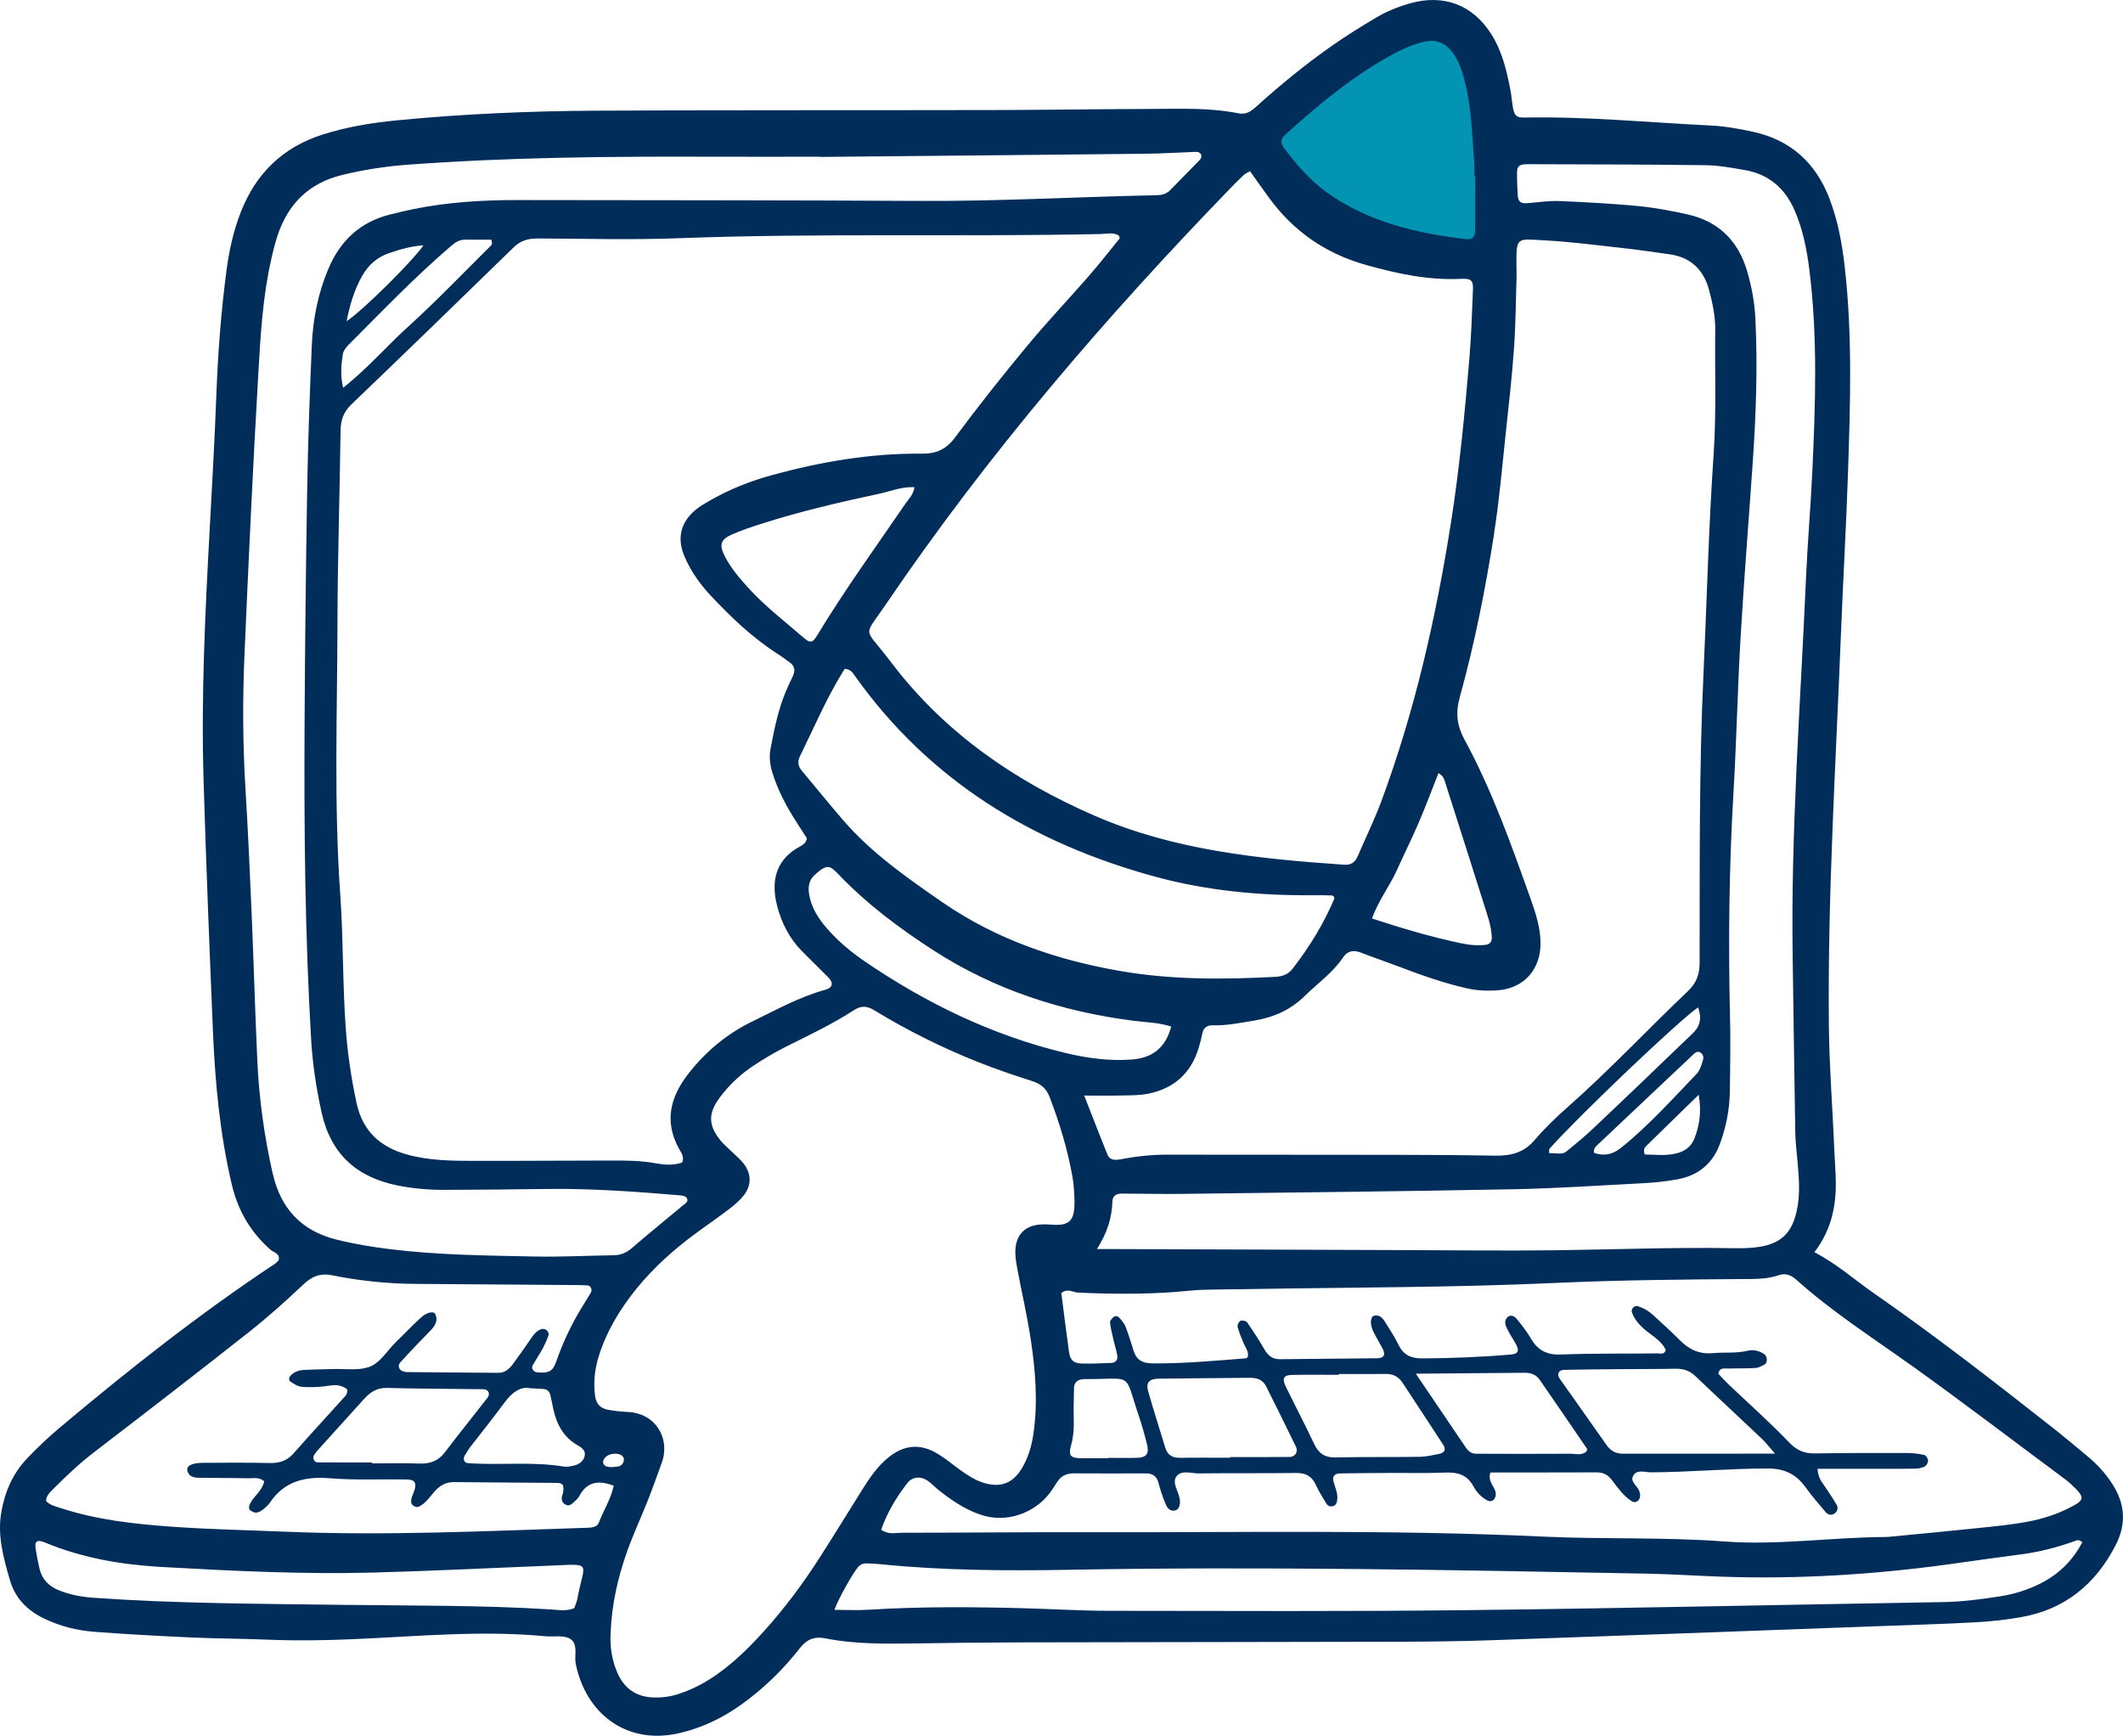 <svg width="137" height="112" viewBox="0 0 137 112" fill="none" xmlns="http://www.w3.org/2000/svg">
<path d="M82 8L92 1.5L95.5 3.5L96.5 9.5V15L95.5 16.5L90 16L82.5 12L82 8Z" fill="#0394B3"/>
<path d="M134.814 94.051C133.997 93.36 133.174 92.679 132.332 92.017C128.591 89.076 124.833 86.155 120.92 83.441C119.692 82.589 118.573 81.58 117.088 80.792C118.257 79.268 118.534 77.606 118.456 75.853C118.431 75.265 118.391 74.678 118.366 74.09C118.257 71.475 118.05 68.868 118.02 66.246C117.932 57.789 118.467 49.353 118.798 40.911C118.934 37.437 119.139 33.965 119.254 30.492C119.401 26.055 119.548 21.616 119.039 17.188C118.867 15.695 118.599 14.227 118.06 12.82C117.172 10.5 115.538 9.015 113.091 8.496C112.203 8.307 111.3 8.142 110.397 8.098C106.39 7.905 102.391 7.506 98.373 7.585C97.873 7.596 97.728 7.47 97.634 6.959C97.567 6.591 97.546 6.214 97.477 5.847C97.236 4.583 96.945 3.335 96.249 2.225C95.049 0.311 93.166 -0.401 90.989 0.217C90.212 0.437 89.466 0.74 88.777 1.151C87.813 1.724 86.858 2.319 85.941 2.962C84.229 4.16 82.616 5.483 81.066 6.882C80.737 7.179 80.419 7.411 79.929 7.313C78.024 6.934 76.093 7.024 74.168 7.03C70.797 7.041 67.425 7.093 64.054 7.101C55.545 7.12 47.038 7.097 38.529 7.141C34.249 7.164 29.97 7.344 25.707 7.755C24.056 7.914 22.422 8.173 20.832 8.678C18.262 9.495 16.529 11.17 15.547 13.666C15.073 14.87 14.795 16.115 14.625 17.389C14.265 20.094 14.062 22.812 13.959 25.54C13.852 28.373 13.693 31.204 13.538 34.032C13.241 39.481 12.972 44.931 13.138 50.388C13.303 55.788 13.515 61.185 13.743 66.581C13.884 69.896 14.194 73.194 14.96 76.435C15.354 78.102 16.165 79.502 17.457 80.637C17.665 80.82 18.101 80.88 17.979 81.324C17.899 81.4 17.832 81.485 17.744 81.542C12.876 84.766 8.303 88.378 3.839 92.13C3.104 92.748 2.402 93.414 1.74 94.111C0.835 95.066 0.326 96.22 0.092 97.524C-0.187 99.063 0.221 100.498 0.634 101.934C0.961 103.077 1.709 103.871 2.775 104.398C3.847 104.928 4.987 105.209 6.164 105.295C8.244 105.45 10.329 105.563 12.413 105.657C14.07 105.73 15.729 105.73 17.388 105.799C19.154 105.872 20.916 105.841 22.682 105.768C26.848 105.594 31.013 105.175 35.19 105.575C35.722 105.625 36.344 105.491 36.767 105.726C37.337 106.042 37.044 106.798 37.155 107.353C37.788 110.519 40.381 112.583 43.741 111.846C45.456 111.469 46.948 110.686 48.316 109.629C49.55 108.676 50.652 107.579 51.607 106.354C52.061 105.77 52.552 105.571 53.26 105.711C55.214 106.099 57.196 106.063 59.178 106.036C61.318 106.004 63.457 105.975 65.598 105.971C73.839 105.952 82.08 105.95 90.321 105.929C92.355 105.923 94.389 105.898 96.421 105.826C104.549 105.544 112.677 105.238 120.802 104.939C122.996 104.859 125.189 104.796 127.378 104.681C128.39 104.629 129.406 104.52 130.405 104.346C133.248 103.852 135.242 102.212 136.538 99.673C137.236 98.307 137.127 96.997 136.295 95.724C135.883 95.091 135.384 94.532 134.81 94.049L134.814 94.051ZM123.253 88.033C126.643 90.458 129.955 92.987 133.3 95.472C133.428 95.569 133.549 95.673 133.667 95.782C134.607 96.662 134.534 96.791 133.48 97.319C132.657 97.732 131.79 98.002 130.901 98.173C129.856 98.376 128.79 98.473 127.728 98.586C125.872 98.783 124.012 98.954 122.153 99.135C121.994 99.149 121.833 99.172 121.674 99.172C118.201 99.185 114.734 99.721 111.261 99.459C107.362 99.166 103.455 99.329 99.559 99.145C89.669 98.68 79.776 98.892 69.884 98.864C65.979 98.854 62.075 98.896 58.168 98.898C57.761 98.898 57.326 99.036 56.863 98.699C57.248 97.602 57.839 96.603 58.559 95.684C58.878 95.278 59.412 95.234 59.858 95.537C60.122 95.717 60.338 95.962 60.589 96.159C61.388 96.787 62.213 97.353 63.193 97.704C65.02 98.362 66.779 97.539 67.672 96.423C67.871 96.174 68.043 95.9 68.214 95.629C68.468 95.234 68.82 95.062 69.291 95.064C70.843 95.075 72.394 95.072 73.946 95.066C74.379 95.066 74.641 95.242 74.757 95.673C74.865 96.086 74.995 96.496 75.157 96.89C75.272 97.175 75.383 97.52 75.806 97.466C76.072 97.43 76.204 97.078 76.122 96.674C76.026 96.212 75.651 95.682 75.89 95.303C76.2 94.811 76.864 95.075 77.373 95.068C79.459 95.043 81.546 95.068 83.632 95.041C84.236 95.033 84.642 95.225 84.9 95.784C85.101 96.218 85.352 96.628 85.606 97.034C85.687 97.166 85.849 97.231 86.026 97.177C86.205 97.122 86.259 96.984 86.286 96.823C86.362 96.377 86.156 95.99 86.05 95.577C85.964 95.242 86.148 95.075 86.462 95.068C87.639 95.049 88.815 95.043 89.992 95.037C91.062 95.031 92.133 95.064 93.201 95.016C94.012 94.98 94.663 95.118 95.087 95.908C95.284 96.274 95.585 96.605 95.979 96.808C96.134 96.888 96.293 96.877 96.406 96.745C96.471 96.67 96.513 96.559 96.524 96.459C96.568 95.969 95.962 95.659 96.178 95.007C97.366 95.007 98.589 95.007 99.814 95.007C100.885 95.007 101.955 95.007 103.024 95.001C103.426 94.997 103.732 95.133 103.987 95.462C104.379 95.966 104.744 96.502 105.292 96.861C105.441 96.957 105.607 96.928 105.724 96.81C105.791 96.743 105.829 96.626 105.837 96.528C105.848 96.427 105.822 96.316 105.789 96.218C105.669 95.879 105.19 95.615 105.38 95.24C105.615 94.781 106.147 95.001 106.539 94.999C109.05 94.987 111.554 94.752 114.07 94.752C115.169 94.752 115.898 95.116 116.508 95.952C116.916 96.511 117.363 97.045 117.815 97.57C117.953 97.73 118.18 97.803 118.387 97.652C118.588 97.507 118.63 97.281 118.517 97.087C118.276 96.67 118.004 96.272 117.736 95.874C117.557 95.611 117.333 95.374 117.285 94.771C118.749 94.771 120.128 94.771 121.508 94.771C122.204 94.771 122.899 94.777 123.595 94.76C123.802 94.756 124.024 94.716 124.204 94.622C124.317 94.564 124.426 94.371 124.42 94.243C124.414 94.113 124.286 93.902 124.177 93.877C123.819 93.797 123.446 93.753 123.077 93.753C121.098 93.749 119.118 93.745 117.139 93.778C116.454 93.791 115.965 93.6 115.465 93.077C114.208 91.768 112.846 90.56 111.529 89.308C111.298 89.088 111.087 88.85 110.886 88.638C110.969 88.205 111.281 88.314 111.518 88.303C112.107 88.282 112.695 88.303 113.282 88.265C113.481 88.253 113.682 88.144 113.864 88.043C114.088 87.922 114.057 87.507 113.841 87.367C113.51 87.149 113.15 87.063 112.771 87.156C112.031 87.334 111.277 87.237 110.536 87.308C109.658 87.39 108.986 87.068 108.386 86.458C107.863 85.924 107.297 85.43 106.753 84.919C106.436 84.622 106.08 84.39 105.661 84.272C105.582 84.249 105.445 84.304 105.385 84.369C105.324 84.434 105.276 84.57 105.301 84.649C105.479 85.175 105.85 85.558 106.273 85.895C106.725 86.255 107.236 86.557 107.496 87.097C107.41 87.419 107.153 87.325 106.968 87.325C104.882 87.35 102.793 87.315 100.711 87.398C99.773 87.436 99.201 87.084 98.761 86.318C98.522 85.903 98.218 85.525 97.921 85.148C97.789 84.98 97.571 84.819 97.368 84.928C97.093 85.072 97.093 85.386 97.204 85.629C97.382 86.014 97.626 86.368 97.831 86.741C98.057 87.147 97.961 87.357 97.54 87.394C95.623 87.562 93.702 87.635 91.777 87.648C91.037 87.652 90.562 87.419 90.241 86.76C90.009 86.28 89.716 85.83 89.431 85.378C89.263 85.108 89.079 84.812 88.689 84.888C88.436 84.938 88.387 85.413 88.609 85.887C88.792 86.272 89.022 86.634 89.219 87.013C89.428 87.413 89.315 87.633 88.869 87.639C86.783 87.666 84.696 87.671 82.61 87.7C82.115 87.706 81.831 87.474 81.596 87.068C81.25 86.469 80.871 85.887 80.475 85.319C80.41 85.225 80.159 85.173 80.052 85.223C79.947 85.273 79.834 85.497 79.864 85.61C79.956 85.968 80.105 86.312 80.247 86.655C80.368 86.946 80.595 87.202 80.523 87.549C80.482 87.583 80.444 87.637 80.404 87.641C78.385 87.8 76.367 87.991 74.335 87.968C73.701 87.96 73.33 87.731 73.148 87.141C72.991 86.63 72.831 86.121 72.643 85.621C72.57 85.428 72.427 85.254 72.293 85.091C72.195 84.97 72.04 84.854 71.887 84.961C71.769 85.045 71.623 85.21 71.633 85.328C71.667 85.694 71.765 86.054 71.847 86.416C71.928 86.779 72.048 87.135 72.105 87.501C72.14 87.736 71.983 87.924 71.742 87.937C71.101 87.97 70.46 87.995 69.819 87.978C69.268 87.964 69.059 87.765 68.981 87.208C68.805 85.945 68.65 84.678 68.489 83.437C68.876 83.098 69.228 83.387 69.582 83.403C71.667 83.496 73.751 83.514 75.833 83.362C76.418 83.317 77.002 83.242 77.589 83.223C78.605 83.19 79.621 83.194 80.637 83.175C87.212 83.06 93.794 83.079 100.361 82.779C104.584 82.587 108.801 82.551 113.024 82.524C113.615 82.52 114.197 82.478 114.763 82.283C115.209 82.128 115.58 82.264 115.934 82.583C118.207 84.624 120.777 86.268 123.253 88.039V88.033ZM69.291 90.487C69.304 90.166 69.291 89.846 69.308 89.528C69.327 89.228 69.496 89.046 69.798 89C69.85 88.992 69.903 88.984 69.957 88.984C73.196 88.998 72.507 88.45 73.491 91.364C73.694 91.969 73.87 92.585 74.021 93.207C74.164 93.785 73.981 94.038 73.424 94.059C72.785 94.082 72.144 94.065 71.503 94.065V94.088C70.969 94.088 70.435 94.084 69.901 94.088C69.088 94.095 68.912 93.967 69.132 93.196C69.383 92.315 69.256 91.394 69.289 90.489L69.291 90.487ZM102.423 93.494C102.441 93.521 102.393 93.592 102.372 93.655C102.062 93.931 101.677 93.797 101.327 93.799C99.305 93.812 97.282 93.808 95.26 93.799C94.98 93.799 94.76 93.649 94.601 93.412C93.591 91.921 92.581 90.43 91.364 88.634C93.936 88.613 96.161 88.598 98.388 88.575C98.79 88.571 99.132 88.697 99.358 89.025C100.386 90.51 101.404 92.001 102.423 93.494ZM100.916 88.387C102.142 88.362 103.367 88.351 104.593 88.341C105.766 88.33 106.937 88.339 108.108 88.314C108.615 88.303 109.03 88.431 109.407 88.791C110.831 90.152 112.276 91.49 113.707 92.843C113.927 93.052 114.112 93.297 114.547 93.793C111.03 93.793 107.89 93.791 104.748 93.797C104.281 93.797 103.943 93.626 103.675 93.24C102.67 91.8 101.645 90.374 100.636 88.937C100.449 88.671 100.588 88.395 100.916 88.389V88.387ZM93.138 93.23C93.325 93.519 93.222 93.739 92.874 93.808C92.458 93.891 92.034 93.992 91.613 93.998C89.801 94.025 87.987 93.998 86.173 94.036C85.49 94.051 85.092 93.776 84.807 93.173C84.217 91.921 83.571 90.692 82.964 89.448C82.721 88.95 82.842 88.724 83.36 88.713C84.374 88.695 85.385 88.707 86.399 88.707V88.655C87.413 88.655 88.427 88.663 89.439 88.651C89.91 88.644 90.256 88.833 90.509 89.22C91.385 90.556 92.267 91.89 93.138 93.23ZM83.626 93.332C83.789 93.672 83.584 94.002 83.217 94.007C81.938 94.023 80.658 94.013 79.378 94.013V94.057C78.311 94.057 77.243 94.044 76.177 94.063C75.689 94.072 75.351 93.91 75.203 93.429C74.828 92.208 74.44 90.989 74.09 89.762C73.937 89.228 74.149 88.967 74.736 88.956C76.709 88.925 78.682 88.923 80.656 88.9C81.121 88.895 81.496 89.025 81.711 89.463C82.352 90.751 82.999 92.036 83.622 93.332H83.626ZM43.806 74.098C43.953 74.366 44.183 74.636 44.02 75.009C43.458 75.21 42.859 75.158 42.293 75.055C41.336 74.881 40.377 74.879 39.417 74.881C36.474 74.881 33.533 74.909 30.59 74.902C29.148 74.9 27.709 74.886 26.293 74.5C24.532 74.021 23.396 72.976 23.009 71.167C22.671 69.601 22.437 68.026 22.317 66.422C22.102 63.543 22.164 60.652 21.961 57.779C21.542 51.901 21.764 46.024 21.777 40.149C21.785 36.036 21.924 31.922 21.976 27.81C21.984 27.127 22.154 26.593 22.665 26.103C26.178 22.736 29.672 19.35 33.154 15.952C33.623 15.496 34.134 15.383 34.748 15.387C37.743 15.399 40.743 15.485 43.735 15.372C52.822 15.029 61.915 15.29 71.003 15.102C71.407 15.094 71.836 14.968 72.203 15.198C72.228 15.288 72.272 15.362 72.253 15.385C71.581 16.214 70.921 17.053 70.221 17.858C68.922 19.346 67.557 20.78 66.298 22.301C64.697 24.233 63.133 26.199 61.639 28.214C61.061 28.993 60.43 29.279 59.487 29.271C56.209 29.242 53.004 29.786 49.847 30.647C48.448 31.028 47.109 31.555 45.848 32.276C45.524 32.46 45.193 32.646 44.906 32.881C43.923 33.687 43.67 34.719 44.168 35.896C44.568 36.84 45.157 37.674 45.852 38.417C47.17 39.824 48.559 41.154 50.195 42.199C50.465 42.37 50.721 42.567 50.98 42.755C51.291 42.98 51.322 43.273 51.175 43.601C51.089 43.796 50.995 43.989 50.903 44.181C50.275 45.496 49.988 46.91 49.721 48.327C49.623 48.857 49.69 49.37 49.858 49.9C50.182 50.932 50.666 51.874 51.234 52.785C51.515 53.235 51.808 53.679 52.072 54.092C52.001 54.452 51.743 54.548 51.513 54.68C50.333 55.354 49.659 56.518 50.143 58.424C50.423 59.529 50.928 60.526 51.733 61.351C52.294 61.925 52.874 62.477 53.438 63.049C53.8 63.416 53.752 63.727 53.253 63.864C51.588 64.322 50.09 65.16 48.553 65.905C46.894 66.709 45.509 67.869 44.382 69.333C43.246 70.809 42.861 72.369 43.808 74.1L43.806 74.098ZM22.55 22.19C24.703 20.033 26.815 17.83 29.136 15.847C29.387 15.634 29.651 15.466 29.993 15.464C30.569 15.464 31.147 15.464 31.704 15.464C31.731 15.588 31.754 15.642 31.75 15.693C31.746 15.741 31.727 15.799 31.694 15.833C29.907 17.598 28.17 19.422 26.308 21.107C24.936 22.349 23.727 23.771 22.141 25.021C21.953 24.185 22.02 23.509 22.125 22.847C22.162 22.611 22.366 22.372 22.55 22.188V22.19ZM22.366 20.728C22.583 19.639 22.868 18.699 23.361 17.818C23.769 17.091 24.354 16.58 25.143 16.319C25.832 16.088 26.53 15.879 27.326 15.831C26.599 16.878 23.423 20.027 22.366 20.728ZM52.734 40.997C52.436 41.489 52.283 41.514 51.871 41.156C50.664 40.109 49.386 39.139 48.306 37.95C47.731 37.318 47.174 36.671 46.78 35.907C46.399 35.165 46.487 34.82 47.21 34.497C47.84 34.217 48.5 33.997 49.16 33.788C51.649 32.992 54.192 32.401 56.745 31.855C57.466 31.7 58.161 31.398 59.012 31.432C58.93 31.945 58.635 32.198 58.428 32.5C56.502 35.316 54.498 38.078 52.732 40.999L52.734 40.997ZM55.176 43.622C59.98 50.373 66.616 54.393 74.495 56.552C77.871 57.477 81.324 57.796 84.816 57.762C85.186 57.758 85.559 57.766 85.932 57.775C85.978 57.775 86.024 57.814 86.07 57.835C86.083 57.888 86.121 57.95 86.104 57.99C85.413 59.617 84.495 61.11 83.412 62.505C83.125 62.873 82.763 63.003 82.304 63.028C78.933 63.208 75.569 63.227 72.228 62.641C68.129 61.923 64.264 60.595 60.809 58.212C58.52 56.631 56.236 55.038 54.401 52.911C53.494 51.857 52.619 50.779 51.728 49.713C51.5 49.439 51.458 49.133 51.611 48.819C52.547 46.906 53.383 44.935 54.508 43.157C54.896 43.174 55.028 43.413 55.176 43.622ZM53.341 59.877C52.813 59.263 52.378 58.591 52.227 57.779C52.137 57.291 52.164 56.822 52.575 56.451C53.371 55.733 53.534 55.811 54.15 56.456C55.972 58.359 58.076 59.923 60.277 61.343C64.205 63.874 68.552 65.275 73.171 65.865C73.96 65.966 74.763 65.972 75.58 66.236C75.23 67.574 74.392 68.254 73.076 68.359C71.623 68.474 70.192 68.282 68.784 67.947C64.102 66.829 59.839 64.772 55.874 62.08C54.946 61.449 54.077 60.731 53.339 59.877H53.341ZM98.497 10.594C102.347 10.607 106.197 10.609 110.048 10.659C110.896 10.669 111.749 10.826 112.589 10.971C114.137 11.237 115.186 12.143 115.808 13.571C116.347 14.809 116.6 16.117 116.766 17.447C117.302 21.765 117.153 26.093 116.952 30.421C116.845 32.715 116.644 35.008 116.544 37.303C116.187 45.473 115.555 53.633 115.685 61.82C115.743 65.56 115.785 69.297 115.85 73.037C115.861 73.677 115.942 74.316 115.997 74.955C116.081 75.914 116.164 76.877 116.003 77.834C115.704 79.599 114.903 80.336 113.129 80.501C112.704 80.541 112.274 80.543 111.847 80.537C108.049 80.47 104.253 80.621 100.456 80.669C97.087 80.713 93.717 80.669 90.348 80.658C84.198 80.637 78.047 80.614 71.895 80.593C71.629 80.593 71.363 80.593 70.785 80.593C71.466 79.517 71.751 78.56 71.784 77.536C71.797 77.116 72.067 77.011 72.427 77.013C73.711 77.021 74.995 77.049 76.277 77.032C83.389 76.944 90.503 76.871 97.615 76.734C100.447 76.68 103.277 76.487 106.109 76.339C106.803 76.303 107.496 76.224 108.181 76.106C109.557 75.872 110.517 75.106 110.999 73.778C111.384 72.714 111.608 71.615 111.627 70.484C111.654 68.828 111.679 67.17 111.638 65.513C111.522 60.7 111.583 55.892 111.866 51.087C112.061 47.779 112.126 44.464 112.32 41.156C112.538 37.42 112.84 33.691 113.098 29.96C113.316 26.811 113.433 23.662 113.274 20.506C113.221 19.486 113.035 18.494 112.75 17.514C112.176 15.546 110.911 14.285 108.904 13.835C107.863 13.603 106.807 13.402 105.747 13.299C104.044 13.136 102.335 13.042 100.625 12.973C99.936 12.945 99.243 13.058 98.549 13.111C98.132 13.142 97.967 13.012 97.94 12.587C97.91 12.108 97.894 11.626 97.894 11.145C97.894 10.738 98.049 10.596 98.501 10.598L98.497 10.594ZM109.497 69.278C107.915 70.922 106.392 72.628 104.603 74.063C104.059 74.5 103.499 74.607 102.867 74.387C102.806 74.105 102.988 73.966 103.137 73.824C105.181 71.891 107.228 69.961 109.275 68.032C109.388 67.926 109.52 67.811 109.692 67.89C109.924 67.999 109.953 68.227 109.888 68.426C109.792 68.723 109.702 69.065 109.497 69.278ZM109.367 73.405C109.162 73.962 108.753 74.268 108.219 74.41C107.507 74.597 106.79 74.496 106.135 74.49C106.028 74.147 106.143 74.031 106.254 73.922C107.31 72.888 108.368 71.858 109.618 70.637C109.813 71.776 109.662 72.595 109.365 73.405H109.367ZM109.216 66.695C108.248 67.609 107.293 68.541 106.329 69.463C105.133 70.606 103.941 71.753 102.733 72.884C102.228 73.357 101.694 73.803 101.155 74.237C101.048 74.322 100.977 74.375 100.887 74.402C100.826 74.421 100.755 74.429 100.657 74.429C100.508 74.429 100.298 74.417 99.965 74.4C99.972 74.326 99.957 74.237 99.972 74.169C99.976 74.147 99.984 74.128 99.997 74.113C101.851 72.028 108.351 65.832 109.58 64.998C109.838 65.725 109.698 66.24 109.218 66.692L109.216 66.695ZM96.423 34.357C96.76 32.198 96.947 30.017 97.179 27.843C97.374 26.042 97.577 24.24 97.703 22.433C97.812 20.887 97.818 19.336 97.866 17.786C97.873 17.573 97.86 17.359 97.858 17.146C97.845 15.261 97.858 15.41 99.655 15.506C101.304 15.594 102.946 15.808 104.589 15.99C105.649 16.107 106.704 16.26 107.76 16.411C109.138 16.608 109.958 17.439 110.299 18.75C110.515 19.575 110.697 20.408 110.687 21.275C110.653 23.946 110.766 26.629 110.584 29.288C110.257 34.028 110.148 38.777 109.926 43.52C109.637 49.718 109.692 55.911 109.679 62.107C109.679 62.858 109.478 63.424 108.931 63.943C106.336 66.41 103.885 69.027 101.199 71.401C100.439 72.074 99.697 72.779 99.041 73.55C98.348 74.366 97.531 74.582 96.499 74.565C92.971 74.504 89.441 74.515 85.911 74.509C82.382 74.502 78.852 74.513 75.324 74.502C74.304 74.5 73.301 74.609 72.301 74.802C71.989 74.863 71.621 74.875 71.47 74.507C70.971 73.284 70.5 72.05 69.966 70.689C70.854 70.689 71.589 70.702 72.322 70.685C72.909 70.671 73.508 70.685 74.078 70.572C75.737 70.243 76.851 69.266 77.348 67.626C77.44 67.32 77.524 67.011 77.582 66.697C77.654 66.313 77.897 66.146 78.255 66.156C79.17 66.181 80.061 65.995 80.957 65.847C82.197 65.639 83.272 65.17 84.202 64.257C85.036 63.438 86.01 62.762 86.674 61.77C86.944 61.366 87.334 61.276 87.801 61.458C88.597 61.766 89.407 62.04 90.206 62.343C91.653 62.894 93.109 63.416 94.626 63.763C95.317 63.922 96.006 63.947 96.698 63.891C98.338 63.759 99.406 62.557 99.412 60.892C99.416 59.913 99.125 58.991 98.805 58.089C97.55 54.567 96.306 51.037 94.515 47.739C94.022 46.832 93.916 46.018 94.196 45.002C95.166 41.505 95.87 37.944 96.429 34.359L96.423 34.357ZM88.54 59.266C88.936 58.114 89.674 57.191 90.147 56.137C90.604 55.118 91.106 54.117 91.546 53.091C91.999 52.035 92.399 50.959 92.826 49.889C93.103 50.034 93.18 50.23 93.245 50.434C94.085 53.07 94.929 55.706 95.761 58.346C95.985 59.056 96.249 59.762 96.268 60.518C96.274 60.74 96.138 60.928 95.897 60.959C95.363 61.029 94.835 60.978 94.309 60.867C92.38 60.467 90.497 59.902 88.542 59.266H88.54ZM82.93 8.701C85.151 6.689 87.451 4.784 90.116 3.376C90.631 3.104 91.186 2.886 91.749 2.727C92.644 2.476 93.312 2.746 93.826 3.515C94.246 4.145 94.441 4.869 94.607 5.6C94.975 7.223 95.009 8.881 95.137 10.529C95.158 10.795 95.139 11.063 95.139 11.329C95.158 11.329 95.179 11.329 95.198 11.329C95.198 12.504 95.208 13.676 95.193 14.851C95.189 15.284 95.009 15.477 94.617 15.431C91.408 15.05 88.302 14.338 85.618 12.409C84.529 11.626 83.653 10.611 82.849 9.537C82.61 9.218 82.656 8.946 82.93 8.699V8.701ZM80.281 11.272C80.356 11.201 80.463 11.164 80.666 11.046C81.112 11.672 81.51 12.24 81.921 12.799C83.496 14.947 85.572 16.369 88.136 17.091C90.151 17.659 92.183 18.096 94.299 17.991C94.938 17.96 95.076 18.098 95.051 18.708C94.99 20.203 94.944 21.702 94.816 23.193C94.517 26.708 94.184 30.222 93.635 33.708C92.669 39.845 91.299 45.884 89.133 51.719C88.687 52.919 88.117 54.073 87.612 55.252C87.445 55.643 87.177 55.825 86.741 55.794C81.231 55.415 75.754 54.862 70.613 52.622C65.481 50.386 60.985 47.301 57.556 42.8C57.46 42.672 57.357 42.546 57.261 42.42C55.734 40.429 55.704 41.147 57.194 38.955C63.763 29.279 71.353 20.445 79.482 12.06C79.742 11.792 80.01 11.528 80.283 11.272H80.281ZM17.6 75.738C17.057 73.334 16.718 70.899 16.605 68.439C16.46 65.287 16.374 62.134 16.24 58.981C16.123 56.257 16.002 53.532 15.836 50.81C15.66 47.923 15.654 45.036 15.78 42.153C16.043 36.118 16.322 30.081 16.672 24.051C16.814 21.601 16.957 19.139 17.503 16.729C17.633 16.157 17.772 15.584 17.968 15.031C18.664 13.075 20.003 11.804 22.039 11.3C23.444 10.952 24.867 10.734 26.31 10.627C32.825 10.144 39.348 10.089 45.876 10.112C48.23 10.121 50.583 10.112 52.937 10.112V10.125C59.944 10.058 66.953 9.995 73.96 9.92C75.029 9.907 76.097 9.836 77.168 9.798C77.335 9.792 77.49 9.867 77.528 10.037C77.547 10.121 77.488 10.251 77.421 10.32C76.791 10.973 76.147 11.618 75.513 12.269C75.272 12.516 74.979 12.587 74.643 12.596C69.564 12.7 64.49 12.991 59.406 12.964C50.74 12.918 42.073 12.92 33.407 12.908C31.157 12.906 28.918 13.04 26.706 13.486C26.182 13.59 25.663 13.718 25.145 13.848C23.241 14.327 21.963 15.531 21.205 17.311C20.526 18.902 20.193 20.582 20.12 22.299C19.988 25.398 19.875 28.496 19.822 31.597C19.737 36.729 19.678 41.864 19.653 46.995C19.621 53.679 19.684 60.363 20.076 67.04C20.17 68.644 20.409 70.227 20.757 71.795C21.343 74.438 22.996 75.949 25.627 76.483C26.633 76.686 27.638 76.776 28.654 76.772C30.847 76.764 33.041 76.749 35.234 76.716C38.127 76.674 41.007 76.885 43.885 77.126C44.03 77.139 44.225 77.174 44.298 77.273C44.482 77.522 44.227 77.645 44.076 77.771C42.97 78.698 41.845 79.603 40.754 80.547C40.404 80.849 40.037 80.985 39.593 80.991C37.882 81.019 36.17 81.109 34.461 81.073C31.361 81.008 28.256 80.981 25.171 80.6C24.002 80.455 22.845 80.265 21.701 79.978C19.445 79.415 18.109 77.966 17.604 75.731L17.6 75.738ZM37.251 103.19C37.216 103.395 37.117 103.588 37.056 103.762C36.549 103.975 36.063 103.879 35.592 103.848C31.109 103.563 26.62 103.609 22.131 103.55C16.789 103.479 11.441 103.469 6.108 103.098C5.299 103.042 4.52 102.905 3.77 102.598C3.133 102.336 2.708 101.888 2.549 101.214C2.45 100.799 2.373 100.376 2.304 99.955C2.218 99.432 2.385 99.31 2.934 99.539C5.335 100.535 7.859 100.96 10.429 101.105C14.965 101.358 19.506 101.586 24.05 101.467C27.841 101.367 31.633 101.172 35.425 101.023C38.334 100.91 37.7 100.717 37.253 103.188L37.251 103.19ZM38.129 98.561C38.022 98.573 37.915 98.575 37.808 98.578C31.346 98.791 24.881 99.097 18.417 98.829C15.964 98.726 13.505 98.682 11.056 98.504C8.666 98.332 6.273 98.071 3.969 97.321C3.613 97.206 3.244 97.135 2.972 96.85C2.98 96.49 3.236 96.276 3.458 96.052C4.287 95.219 5.138 94.415 6.076 93.697C9.426 91.13 12.765 88.552 16.077 85.939C17.292 84.98 18.448 83.942 19.573 82.88C20.13 82.354 20.665 82.13 21.433 82.285C23.214 82.643 25.017 82.83 26.838 82.84C30.206 82.859 33.575 82.888 36.945 82.913C37.266 82.915 37.586 82.92 37.907 82.936C38.118 82.947 38.244 83.207 38.125 83.41C37.857 83.87 37.561 84.316 37.295 84.779C36.738 85.755 36.269 86.77 35.9 87.836C35.67 88.5 35.406 88.613 34.662 88.546C34.432 88.525 34.266 88.293 34.371 88.104C34.578 87.731 34.821 87.38 35.024 87.005C35.175 86.726 35.299 86.431 35.406 86.132C35.431 86.061 35.364 85.924 35.299 85.857C35.181 85.74 35.024 85.713 34.861 85.786C34.551 85.924 34.383 86.195 34.201 86.46C33.839 86.988 33.468 87.511 33.087 88.027C32.858 88.334 32.571 88.582 32.159 88.579C30.181 88.567 28.204 88.548 26.224 88.531C26.172 88.531 26.122 88.508 26.069 88.498C25.759 88.433 25.625 88.14 25.826 87.913C26.216 87.474 26.624 87.051 27.029 86.624C27.286 86.352 27.558 86.094 27.81 85.82C28.07 85.535 28.275 85.221 28.101 84.812C27.998 84.572 27.558 84.649 27.135 85.039C26.584 85.545 26.071 86.09 25.533 86.611C24.959 87.168 24.529 87.966 23.777 88.215C23.097 88.439 22.299 88.311 21.553 88.334C20.912 88.355 20.269 88.355 19.63 88.391C19.309 88.408 18.993 88.502 18.76 88.747C18.645 88.868 18.603 89.057 18.758 89.157C18.976 89.3 19.221 89.459 19.468 89.48C19.944 89.522 20.43 89.503 20.903 89.453C21.276 89.413 21.641 89.304 22.009 89.436C22.154 89.488 22.343 89.553 22.403 89.668C22.451 89.76 22.374 89.974 22.286 90.072C21.182 91.306 20.049 92.516 18.959 93.762C18.53 94.254 18.038 94.413 17.405 94.398C15.962 94.367 14.516 94.375 13.073 94.386C12.363 94.39 12.005 94.595 12.095 94.903C12.233 95.376 12.642 95.347 13.01 95.351C14.026 95.368 15.042 95.359 16.058 95.382C16.364 95.389 16.693 95.288 17.053 95.573C16.9 96.266 16.297 96.57 16.094 97.129C16.062 97.216 16.064 97.376 16.119 97.422C16.232 97.514 16.391 97.604 16.527 97.6C16.672 97.596 16.829 97.503 16.953 97.411C17.12 97.284 17.292 97.137 17.409 96.963C18.354 95.558 19.686 95.252 21.299 95.382C22.948 95.516 24.613 95.428 26.27 95.46C26.771 95.47 26.899 95.686 26.733 96.195C26.651 96.446 26.501 96.67 26.538 96.955C26.561 97.137 26.859 97.294 27.029 97.212C27.485 96.997 27.737 96.572 28.055 96.22C28.399 95.841 28.776 95.623 29.306 95.629C31.499 95.657 33.69 95.657 35.883 95.68C36.33 95.684 36.397 95.791 36.344 96.274C36.334 96.379 36.273 96.477 36.258 96.58C36.227 96.81 36.3 96.997 36.526 97.097C36.698 97.175 36.841 97.097 36.958 96.99C37.115 96.846 37.293 96.704 37.389 96.521C37.892 95.577 38.64 95.502 39.606 95.862C39.419 96.729 38.946 97.453 38.646 98.24C38.56 98.466 38.353 98.531 38.133 98.557L38.129 98.561ZM29.984 93.923C30.091 93.741 30.2 93.556 30.328 93.389C31.072 92.422 31.84 91.473 32.563 90.489C33.045 89.832 33.61 89.438 34.207 89.574C34.67 89.599 34.882 89.605 35.093 89.624C35.334 89.647 35.466 89.804 35.519 90.026C35.592 90.336 35.647 90.648 35.716 90.958C35.936 91.927 36.376 92.744 37.278 93.255C37.553 93.41 37.84 93.611 37.712 94.002C37.603 94.338 37.322 94.501 37.002 94.572C36.797 94.618 36.575 94.658 36.371 94.624C34.522 94.323 32.659 94.507 30.803 94.438C30.592 94.43 30.38 94.423 30.169 94.4C29.955 94.379 29.861 94.132 29.984 93.921V93.923ZM28.702 93.713C28.269 94.285 27.726 94.459 27.035 94.432C26.023 94.392 25.009 94.421 23.997 94.421C23.997 94.4 23.997 94.381 23.997 94.361C22.826 94.361 21.655 94.365 20.484 94.356C20.271 94.356 20.149 94.063 20.269 93.883C20.327 93.795 20.386 93.705 20.455 93.626C21.454 92.518 22.456 91.414 23.455 90.307C23.857 89.861 24.287 89.534 24.957 89.553C27.035 89.608 29.113 89.608 31.191 89.637C31.518 89.641 31.656 89.932 31.457 90.189C30.544 91.366 29.605 92.524 28.704 93.711L28.702 93.713ZM38.919 94.375C38.906 94.285 38.95 94.168 39.011 94.093C39.185 93.871 39.432 93.801 39.708 93.797C40.035 93.793 40.295 93.969 40.259 94.208C40.228 94.432 40.102 94.593 39.861 94.626C39.706 94.649 39.547 94.654 39.419 94.664C39.287 94.641 39.172 94.647 39.086 94.599C39.011 94.555 38.929 94.459 38.919 94.375ZM52.943 100.424C51.848 102.141 50.637 103.772 49.269 105.282C48.37 106.274 47.419 107.215 46.324 107.996C45.534 108.559 44.692 109.011 43.764 109.308C43.246 109.476 42.719 109.541 42.182 109.526C41.045 109.495 40.261 108.929 39.824 107.897C39.484 107.097 39.356 106.254 39.403 105.385C39.468 103.55 39.868 101.781 40.483 100.062C40.879 98.957 41.378 97.886 41.812 96.793C42.126 96 42.407 95.192 42.702 94.39C43.267 92.857 42.352 91.186 40.5 91.103C40.073 91.084 39.645 91.035 39.224 90.96C38.755 90.876 38.47 90.579 38.405 90.097C38.29 89.237 38.366 88.393 38.621 87.562C39.134 85.899 40.016 84.442 41.108 83.106C42.197 81.772 43.473 80.633 44.855 79.611C45.586 79.071 46.338 78.556 47.061 78.005C47.398 77.748 47.731 77.463 47.993 77.132C48.511 76.479 48.494 75.729 47.979 75.066C47.784 74.814 47.53 74.607 47.302 74.383C47.036 74.121 46.741 73.883 46.504 73.596C45.708 72.63 45.685 71.841 46.433 70.834C47.042 70.011 47.784 69.312 48.639 68.749C49.307 68.309 50 67.894 50.715 67.538C52.2 66.797 53.7 66.085 55.095 65.185C55.562 64.883 55.935 64.89 56.41 65.181C58.562 66.491 60.811 67.612 63.153 68.541C64.295 68.993 65.462 69.387 66.633 69.764C67.19 69.942 67.529 70.246 67.741 70.8C68.37 72.455 68.887 74.138 69.199 75.88C69.285 76.351 69.32 76.837 69.335 77.317C69.381 78.751 69.086 79.136 67.733 79.01C67.521 78.992 67.303 78.992 67.092 79.01C66.178 79.096 65.615 79.622 65.531 80.543C65.493 80.96 65.56 81.395 65.638 81.812C65.921 83.336 66.277 84.848 66.509 86.381C66.815 88.393 66.985 90.418 66.696 92.455C66.583 93.261 66.369 94.028 65.952 94.725C65.368 95.701 64.584 96.006 63.499 95.684C62.927 95.514 62.437 95.186 61.957 94.842C61.48 94.499 61.027 94.115 60.526 93.81C59.383 93.113 58.304 93.215 57.273 94.086C56.611 94.645 56.121 95.349 55.667 96.077C54.76 97.528 53.863 98.986 52.941 100.428L52.943 100.424ZM131.764 102.124C130.901 102.575 129.978 102.859 129.029 103.006C127.816 103.194 126.597 103.351 125.361 103.372C115.148 103.54 104.936 103.772 94.724 103.89C87.024 103.98 79.323 103.94 71.621 103.934C69.802 103.934 67.986 103.821 66.168 103.77C62.799 103.678 59.431 103.653 56.065 103.864C55.331 103.911 54.594 103.871 53.848 103.871C54.051 103.245 55.059 101.448 55.384 101.099C55.541 100.929 55.729 100.862 55.952 100.874C56.218 100.889 56.486 100.893 56.752 100.921C60.803 101.331 64.869 101.36 68.933 101.287C81.395 101.061 93.853 101.3 106.313 101.536C107.915 101.568 109.518 101.678 111.12 101.733C116.049 101.9 120.953 101.597 125.836 100.921C127.372 100.707 128.905 100.489 130.441 100.288C131.611 100.135 132.747 99.842 133.857 99.444C134.002 99.392 134.152 99.296 134.372 99.511C133.786 100.636 132.923 101.517 131.758 102.127L131.764 102.124Z" fill="#002D5A"/>
</svg>
